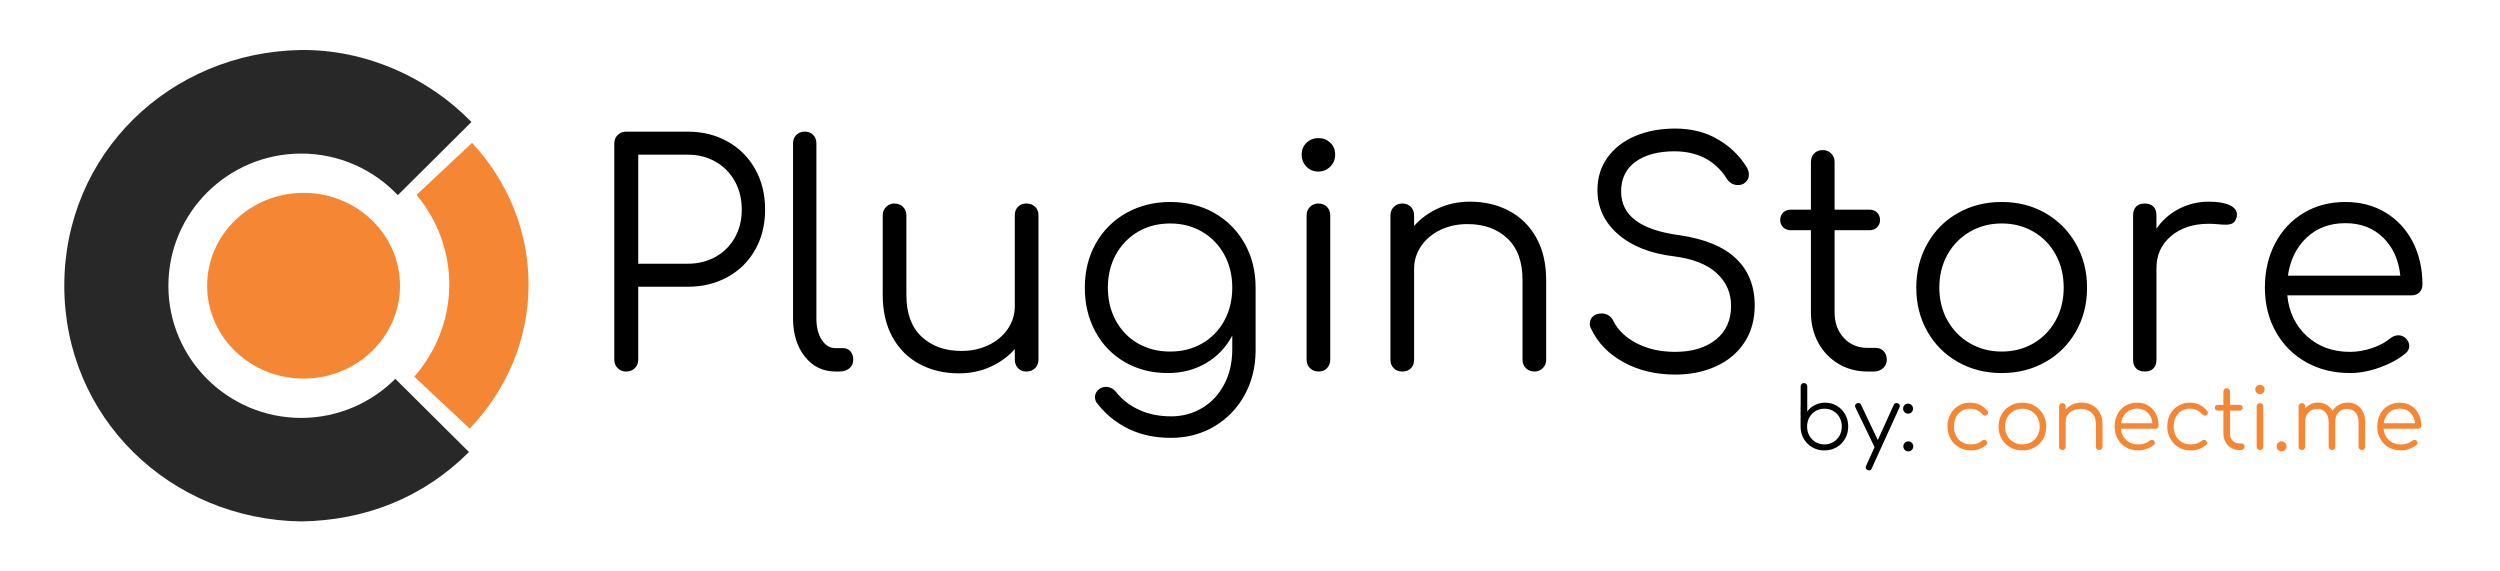 <svg height="80" viewBox="0 0 350 80" width="350" xmlns="http://www.w3.org/2000/svg"><g fill="none" fill-rule="evenodd"><g transform="translate(9 7)"><path d="m78.677 45.013c.487 0 .889-.158 1.204-.473s.473-.717.473-1.204v-10.191h6.923c2.093 0 3.963-.459 5.612-1.376s2.931-2.193 3.849-3.827 1.376-3.497 1.376-5.59c0-2.121-.459-4.006-1.376-5.654s-2.2-2.938-3.849-3.87-3.519-1.397-5.612-1.397h-8.6c-.487 0-.889.158-1.204.473s-.473.717-.473 1.204v30.229c0 .487.158.889.473 1.204s.717.473 1.204.473zm8.6-15.093h-6.923v-15.265h6.923c1.462 0 2.766.33 3.913.989s2.042 1.569 2.688 2.731.968 2.487.968 3.978c0 1.462-.323 2.766-.968 3.913s-1.541 2.042-2.688 2.688-2.451.968-3.913.968zm21.242 15.093c.573 0 1.039-.15 1.397-.452s.537-.695.537-1.183-.129-.881-.387-1.183-.602-.452-1.032-.452h-1.075c-.774 0-1.412-.387-1.913-1.161s-.752-1.777-.752-3.01v-24.51c0-.487-.15-.881-.452-1.183s-.695-.452-1.183-.452c-.459 0-.846.15-1.161.452s-.473.695-.473 1.183v24.51c0 2.179.552 3.963 1.655 5.354s2.53 2.086 4.279 2.086zm16.727.258c1.577 0 3.039-.301 4.386-.903s2.494-1.433 3.44-2.494v1.462c0 .487.15.889.452 1.204s.695.473 1.183.473.889-.158 1.204-.473.473-.717.473-1.204v-20.21c0-.487-.158-.881-.473-1.183s-.717-.452-1.204-.452-.881.15-1.183.452-.452.695-.452 1.183v12.728c0 1.175-.33 2.243-.989 3.204s-1.555 1.713-2.688 2.257-2.401.817-3.805.817c-2.293 0-4.149-.666-5.569-2s-2.128-3.275-2.128-5.827v-11.18c0-.459-.158-.846-.473-1.161s-.717-.473-1.204-.473c-.459 0-.846.158-1.161.473s-.473.702-.473 1.161v11.18c0 2.293.459 4.264 1.376 5.912s2.186 2.902 3.805 3.763 3.447 1.29 5.482 1.29zm29.67 9.03c2.265 0 4.3-.537 6.106-1.613s3.218-2.544 4.236-4.407 1.526-3.942 1.526-6.235v-8.772c0-2.322-.516-4.393-1.548-6.213s-2.451-3.239-4.257-4.257-3.856-1.526-6.149-1.526c-2.265 0-4.307.509-6.128 1.526s-3.247 2.437-4.279 4.257-1.548 3.892-1.548 6.213c0 2.293.494 4.35 1.484 6.17s2.365 3.239 4.128 4.257 3.763 1.526 5.998 1.526c2.007 0 3.798-.466 5.375-1.397s2.795-2.215 3.655-3.849v1.935c0 1.835-.373 3.462-1.118 4.88s-1.77 2.523-3.075 3.311-2.759 1.183-4.364 1.183c-1.663 0-3.153-.301-4.472-.903s-2.408-1.448-3.268-2.537c-.143-.201-.344-.365-.602-.494s-.516-.194-.774-.194c-.344 0-.659.1-.946.301-.401.315-.602.688-.602 1.118 0 .373.129.702.387.989 1.175 1.491 2.623 2.652 4.343 3.483s3.684 1.247 5.891 1.247zm-.086-12.083c-1.691 0-3.196-.38-4.515-1.139s-2.351-1.82-3.096-3.182-1.118-2.902-1.118-4.622.373-3.261 1.118-4.622 1.777-2.429 3.096-3.204 2.824-1.161 4.515-1.161c1.663 0 3.153.387 4.472 1.161s2.351 1.842 3.096 3.204 1.118 2.902 1.118 4.622-.373 3.261-1.118 4.622-1.777 2.422-3.096 3.182-2.809 1.139-4.472 1.139zm20.726-25.198c.659 0 1.218-.229 1.677-.688s.688-1.018.688-1.677c0-.688-.229-1.247-.688-1.677s-1.003-.645-1.634-.645c-.659 0-1.218.215-1.677.645s-.688.989-.688 1.677c0 .659.222 1.218.666 1.677s.996.688 1.655.688zm.043 27.993c.487 0 .881-.158 1.183-.473s.452-.717.452-1.204v-20.167c0-.487-.15-.889-.452-1.204s-.695-.473-1.183-.473-.889.158-1.204.473-.473.717-.473 1.204v20.167c0 .487.158.889.473 1.204s.717.473 1.204.473zm30.229 0c.459 0 .846-.158 1.161-.473s.473-.702.473-1.161v-11.18c0-2.293-.459-4.264-1.376-5.912s-2.186-2.902-3.805-3.763-3.447-1.29-5.482-1.29c-1.577 0-3.039.301-4.386.903s-2.494 1.433-3.44 2.494v-1.462c0-.487-.15-.889-.452-1.204s-.695-.473-1.183-.473-.889.158-1.204.473-.473.717-.473 1.204v20.21c0 .487.158.881.473 1.183s.717.452 1.204.452.881-.15 1.183-.452.452-.695.452-1.183v-12.728c0-1.175.33-2.243.989-3.204s1.555-1.713 2.688-2.257 2.401-.817 3.805-.817c2.293 0 4.149.666 5.569 2s2.128 3.275 2.128 5.827v11.18c0 .459.158.846.473 1.161s.717.473 1.204.473zm19.694.43c2.093 0 3.985-.38 5.676-1.139s3.024-1.871 3.999-3.333 1.462-3.196 1.462-5.203c0-2.723-.874-4.916-2.623-6.579s-4.4-2.752-7.955-3.268c-5.418-.717-8.127-2.752-8.127-6.106 0-1.806.674-3.196 2.021-4.171s3.182-1.462 5.504-1.462c3.239.029 5.662 1.304 7.267 3.827.172.287.394.509.666.666s.566.236.881.236c.287 0 .545-.057.774-.172.516-.315.774-.745.774-1.29 0-.373-.1-.717-.301-1.032-.975-1.605-2.322-2.91-4.042-3.913s-3.712-1.505-5.977-1.505c-2.093 0-3.963.351-5.612 1.054s-2.938 1.706-3.87 3.01-1.397 2.817-1.397 4.537c0 2.437.953 4.494 2.86 6.17s4.522 2.716 7.848 3.118c2.666.344 4.665 1.132 5.998 2.365s2 2.752 2 4.558c0 2.035-.717 3.619-2.15 4.752s-3.325 1.698-5.676 1.698c-2.035 0-3.82-.394-5.354-1.183s-2.63-1.827-3.289-3.118c-.143-.344-.365-.609-.666-.795s-.624-.28-.968-.28c-.516 0-.924.136-1.226.408s-.452.609-.452 1.01c0 .258.057.487.172.688.917 1.978 2.429 3.547 4.537 4.708s4.522 1.742 7.245 1.742zm27.821-.43c.516 0 .946-.158 1.29-.473s.516-.702.516-1.161c0-.487-.143-.889-.43-1.204s-.659-.473-1.118-.473h-1.161c-1.347 0-2.451-.466-3.311-1.397s-1.29-2.128-1.29-3.591v-11.481h4.859c.459 0 .824-.136 1.097-.408s.408-.609.408-1.01c0-.43-.136-.781-.408-1.054s-.638-.408-1.097-.408h-4.859v-6.665c0-.487-.158-.889-.473-1.204s-.717-.473-1.204-.473-.881.158-1.183.473-.452.717-.452 1.204v6.665h-2.795c-.459 0-.824.136-1.097.408s-.408.624-.408 1.054c0 .401.136.738.408 1.01s.638.408 1.097.408h2.795v11.481c0 1.577.337 2.989 1.01 4.236s1.613 2.236 2.817 2.967 2.566 1.097 4.085 1.097zm17.888.215c2.265 0 4.307-.516 6.128-1.548s3.247-2.458 4.279-4.279 1.548-3.863 1.548-6.128-.523-4.314-1.569-6.149-2.473-3.268-4.279-4.3-3.841-1.548-6.106-1.548-4.307.516-6.128 1.548-3.247 2.465-4.279 4.3-1.548 3.884-1.548 6.149.516 4.307 1.548 6.128 2.458 3.247 4.279 4.279 3.863 1.548 6.128 1.548zm0-3.01c-1.634 0-3.118-.387-4.45-1.161s-2.379-1.842-3.139-3.204-1.139-2.888-1.139-4.58c0-1.72.38-3.261 1.139-4.622s1.806-2.429 3.139-3.204 2.817-1.161 4.45-1.161c1.663 0 3.153.387 4.472 1.161s2.351 1.842 3.096 3.204 1.118 2.902 1.118 4.622c0 1.691-.373 3.218-1.118 4.58s-1.777 2.429-3.096 3.204-2.809 1.161-4.472 1.161zm20.038 2.795c.516 0 .917-.143 1.204-.43s.43-.688.43-1.204v-12.857c0-1.835.681-3.325 2.042-4.472s3.118-1.72 5.268-1.72c.459 0 .803.014 1.032.043.631.057 1.075.086 1.333.086.43 0 .767-.072 1.01-.215s.423-.416.537-.817c.029-.086.043-.215.043-.387 0-.573-.351-1.018-1.054-1.333s-1.655-.473-2.86-.473c-1.491 0-2.881.33-4.171.989s-2.351 1.591-3.182 2.795v-1.892c0-.516-.143-.917-.43-1.204s-.688-.43-1.204-.43-.917.143-1.204.43-.43.688-.43 1.204v20.253c0 .516.143.917.43 1.204s.688.43 1.204.43zm28.724.215c1.347 0 2.752-.265 4.214-.795s2.666-1.197 3.612-2c.315-.287.473-.616.473-.989 0-.43-.186-.817-.559-1.161-.315-.229-.631-.344-.946-.344-.401 0-.788.143-1.161.43-.631.545-1.469.996-2.515 1.355s-2.086.537-3.118.537c-2.408 0-4.415-.731-6.02-2.193s-2.523-3.368-2.752-5.719h17.372c.459 0 .831-.136 1.118-.408s.43-.638.43-1.097c0-2.236-.452-4.228-1.355-5.977s-2.171-3.118-3.805-4.106-3.512-1.484-5.633-1.484c-2.179 0-4.121.509-5.827 1.526s-3.039 2.437-3.999 4.257-1.44 3.892-1.44 6.213c0 2.293.509 4.35 1.526 6.17s2.429 3.239 4.236 4.257 3.856 1.526 6.149 1.526zm7.052-13.631h-15.738c.315-2.207 1.19-3.985 2.623-5.332s3.239-2.021 5.418-2.021c2.15 0 3.913.674 5.289 2.021s2.179 3.125 2.408 5.332z" fill="#000" fill-rule="nonzero"/><path d="m49.313 20.282c2.877 3.459 4.586 7.815 4.586 12.545 0 4.89-1.833 9.389-4.9 12.91l7.758 7.264c5.128-5.352 8.242-12.421 8.242-20.173 0-7.584-2.982-14.519-7.91-19.827z" fill="#f58634"/><path d="m33.157 66c-18.412-.287-33.157-14.554-33.157-32.995 0-18.45 14.745-32.708 33.157-33.004 8.909-.09 17.682 3.735 23.843 10.076l-10.305 10.246c-3.396-3.582-8.197-5.822-13.538-5.822-10.26.009-18.583 8.293-18.583 18.504s8.323 18.486 18.583 18.504c5.161-.009 9.818-2.105 13.187-5.472l10.314 10.246c-6.386 6.377-14.484 9.574-23.501 9.718z" fill="#282829"/><ellipse cx="33.5" cy="33" fill="#f58634" rx="13.5" ry="13"/></g><g fill-rule="nonzero" transform="translate(252.08 53.628)"><path d="m3.336 9.432c.624 0 1.19-.146 1.698-.438s.908-.694 1.2-1.206.438-1.08.438-1.704-.142-1.19-.426-1.698-.672-.908-1.164-1.2-1.042-.438-1.65-.438c-.52 0-.996.11-1.428.33s-.788.522-1.068.906v-3.516c0-.136-.044-.248-.132-.336s-.2-.132-.336-.132-.246.044-.33.132-.126.2-.126.336v2.688c-.008.024-.012.06-.012.108v2.82c0 .624.146 1.192.438 1.704s.692.914 1.2 1.206 1.074.438 1.698.438zm0-.84c-.456 0-.868-.11-1.236-.33s-.658-.52-.87-.9-.318-.806-.318-1.278c0-.136.004-.236.012-.3.008-.016.012-.036.012-.06.08-.624.342-1.136.786-1.536s.982-.6 1.614-.6c.456 0 .87.108 1.242.324s.664.514.876.894.318.806.318 1.278-.106.898-.318 1.278-.504.68-.876.9-.786.33-1.242.33zm6.276 3.636c.16 0 .276-.092.348-.276l3.888-8.544c.032-.072.048-.144.048-.216 0-.16-.092-.276-.276-.348-.072-.032-.144-.048-.216-.048-.16 0-.28.088-.36.264l-2.232 4.92-2.34-4.932c-.072-.168-.192-.252-.36-.252-.08 0-.152.016-.216.048-.176.072-.264.192-.264.36 0 .08.016.152.048.216l2.676 5.544v.012l-1.188 2.628c-.032.072-.048.144-.048.216 0 .168.092.288.276.36.064.032.136.048.216.048zm5.448-7.944c.192 0 .354-.068.486-.204s.198-.3.198-.492-.066-.358-.198-.498-.294-.21-.486-.21c-.2 0-.368.068-.504.204s-.204.304-.204.504c0 .192.07.356.21.492s.306.204.498.204zm.024 5.28c.192 0 .356-.068.492-.204s.204-.3.204-.492-.068-.358-.204-.498-.3-.21-.492-.21c-.184 0-.346.068-.486.204s-.21.304-.21.504c0 .192.068.356.204.492s.3.204.492.204z" fill="#000"/><path d="m23.844 9.432c.88 0 1.608-.268 2.184-.804.08-.072.12-.16.12-.264 0-.12-.056-.228-.168-.324-.08-.064-.168-.096-.264-.096-.112 0-.22.044-.324.132-.392.344-.908.516-1.548.516-.464 0-.876-.108-1.236-.324s-.64-.514-.84-.894-.3-.806-.3-1.278c0-.48.094-.912.282-1.296s.454-.682.798-.894.736-.318 1.176-.318c.352 0 .672.066.96.198s.552.33.792.594c.112.12.228.18.348.18.08 0 .156-.024.228-.072.136-.096.204-.208.204-.336 0-.096-.032-.18-.096-.252-.624-.768-1.436-1.152-2.436-1.152-.6 0-1.14.144-1.62.432s-.856.686-1.128 1.194-.408 1.082-.408 1.722c0 .624.142 1.19.426 1.698s.674.908 1.17 1.2 1.056.438 1.68.438zm7.212 0c.632 0 1.202-.144 1.71-.432s.906-.686 1.194-1.194.432-1.078.432-1.71-.146-1.204-.438-1.716-.69-.912-1.194-1.2-1.072-.432-1.704-.432-1.202.144-1.71.432-.906.688-1.194 1.2-.432 1.084-.432 1.716.144 1.202.432 1.71.686.906 1.194 1.194 1.078.432 1.71.432zm0-.84c-.456 0-.87-.108-1.242-.324s-.664-.514-.876-.894-.318-.806-.318-1.278c0-.48.106-.91.318-1.29s.504-.678.876-.894.786-.324 1.242-.324c.464 0 .88.108 1.248.324s.656.514.864.894.312.81.312 1.29c0 .472-.104.898-.312 1.278s-.496.678-.864.894-.784.324-1.248.324zm10.764.78c.128 0 .236-.044.324-.132s.132-.196.132-.324v-3.12c0-.64-.128-1.19-.384-1.65s-.61-.81-1.062-1.05-.962-.36-1.53-.36c-.44 0-.848.084-1.224.252s-.696.4-.96.696v-.408c0-.136-.042-.248-.126-.336s-.194-.132-.33-.132-.248.044-.336.132-.132.2-.132.336v5.64c0 .136.044.246.132.33s.2.126.336.126.246-.042.33-.126.126-.194.126-.33v-3.552c0-.328.092-.626.276-.894s.434-.478.75-.63.67-.228 1.062-.228c.64 0 1.158.186 1.554.558s.594.914.594 1.626v3.12c0 .128.044.236.132.324s.2.132.336.132zm5.472.06c.376 0 .768-.074 1.176-.222s.744-.334 1.008-.558c.088-.08.132-.172.132-.276 0-.12-.052-.228-.156-.324-.088-.064-.176-.096-.264-.096-.112 0-.22.04-.324.12-.176.152-.41.278-.702.378s-.582.15-.87.15c-.672 0-1.232-.204-1.68-.612s-.704-.94-.768-1.596h4.848c.128 0 .232-.038.312-.114s.12-.178.12-.306c0-.624-.126-1.18-.378-1.668s-.606-.87-1.062-1.146-.98-.414-1.572-.414c-.608 0-1.15.142-1.626.426s-.848.68-1.116 1.188-.402 1.086-.402 1.734c0 .64.142 1.214.426 1.722s.678.904 1.182 1.188 1.076.426 1.716.426zm1.968-3.804h-4.392c.088-.616.332-1.112.732-1.488s.904-.564 1.512-.564c.6 0 1.092.188 1.476.564s.608.872.672 1.488zm5.352 3.804c.88 0 1.608-.268 2.184-.804.08-.072.12-.16.12-.264 0-.12-.056-.228-.168-.324-.08-.064-.168-.096-.264-.096-.112 0-.22.044-.324.132-.392.344-.908.516-1.548.516-.464 0-.876-.108-1.236-.324s-.64-.514-.84-.894-.3-.806-.3-1.278c0-.48.094-.912.282-1.296s.454-.682.798-.894.736-.318 1.176-.318c.352 0 .672.066.96.198s.552.33.792.594c.112.12.228.18.348.18.08 0 .156-.024.228-.072.136-.096.204-.208.204-.336 0-.096-.032-.18-.096-.252-.624-.768-1.436-1.152-2.436-1.152-.6 0-1.14.144-1.62.432s-.856.686-1.128 1.194-.408 1.082-.408 1.722c0 .624.142 1.19.426 1.698s.674.908 1.17 1.2 1.056.438 1.68.438zm7.044-.06c.144 0 .264-.044.36-.132s.144-.196.144-.324c0-.136-.04-.248-.12-.336s-.184-.132-.312-.132h-.324c-.376 0-.684-.13-.924-.39s-.36-.594-.36-1.002v-3.204h1.356c.128 0 .23-.038.306-.114s.114-.17.114-.282c0-.12-.038-.218-.114-.294s-.178-.114-.306-.114h-1.356v-1.86c0-.136-.044-.248-.132-.336s-.2-.132-.336-.132-.246.044-.33.132-.126.2-.126.336v1.86h-.78c-.128 0-.23.038-.306.114s-.114.174-.114.294c0 .112.038.206.114.282s.178.114.306.114h.78v3.204c0 .44.094.834.282 1.182s.45.624.786.828.716.306 1.14.306zm2.652-7.812c.184 0 .34-.064.468-.192s.192-.284.192-.468c0-.192-.064-.348-.192-.468s-.28-.18-.456-.18c-.184 0-.34.06-.468.18s-.192.276-.192.468c0 .184.062.34.186.468s.278.192.462.192zm.012 7.812c.136 0 .246-.044.33-.132s.126-.2.126-.336v-5.628c0-.136-.042-.248-.126-.336s-.194-.132-.33-.132-.248.044-.336.132-.132.2-.132.336v5.628c0 .136.044.248.132.336s.2.132.336.132zm3.024.192c.192 0 .356-.068.492-.204s.204-.3.204-.492-.068-.358-.204-.498-.3-.21-.492-.21c-.184 0-.346.068-.486.204s-.21.304-.21.504c0 .192.068.356.204.492s.3.204.492.204zm11.244-.192c.136 0 .246-.042.33-.126s.126-.194.126-.33v-3.456c0-.544-.102-1.022-.306-1.434s-.488-.73-.852-.954-.782-.336-1.254-.336c-.464 0-.882.1-1.254.3s-.674.48-.906.84c-.208-.36-.488-.64-.84-.84s-.748-.3-1.188-.3c-.36 0-.694.07-1.002.21s-.574.338-.798.594v-.264c0-.136-.042-.248-.126-.336s-.194-.132-.33-.132-.248.044-.336.132-.132.2-.132.336v5.64c0 .136.044.246.132.33s.2.126.336.126.246-.042.33-.126.126-.194.126-.33v-3.552c0-.512.16-.932.48-1.26s.728-.492 1.224-.492c.472 0 .854.166 1.146.498s.438.782.438 1.35v3.456c0 .136.044.246.132.33s.2.126.336.126.246-.042.33-.126.126-.194.126-.33v-3.48c-.008-.544.144-.984.456-1.32s.72-.504 1.224-.504c.472 0 .854.166 1.146.498s.438.782.438 1.35v3.456c0 .136.044.246.132.33s.2.126.336.126zm5.472.06c.376 0 .768-.074 1.176-.222s.744-.334 1.008-.558c.088-.08.132-.172.132-.276 0-.12-.052-.228-.156-.324-.088-.064-.176-.096-.264-.096-.112 0-.22.04-.324.12-.176.152-.41.278-.702.378s-.582.15-.87.15c-.672 0-1.232-.204-1.68-.612s-.704-.94-.768-1.596h4.848c.128 0 .232-.038.312-.114s.12-.178.12-.306c0-.624-.126-1.18-.378-1.668s-.606-.87-1.062-1.146-.98-.414-1.572-.414c-.608 0-1.15.142-1.626.426s-.848.68-1.116 1.188-.402 1.086-.402 1.734c0 .64.142 1.214.426 1.722s.678.904 1.182 1.188 1.076.426 1.716.426zm1.968-3.804h-4.392c.088-.616.332-1.112.732-1.488s.904-.564 1.512-.564c.6 0 1.092.188 1.476.564s.608.872.672 1.488z" fill="#f58634"/></g></g></svg>